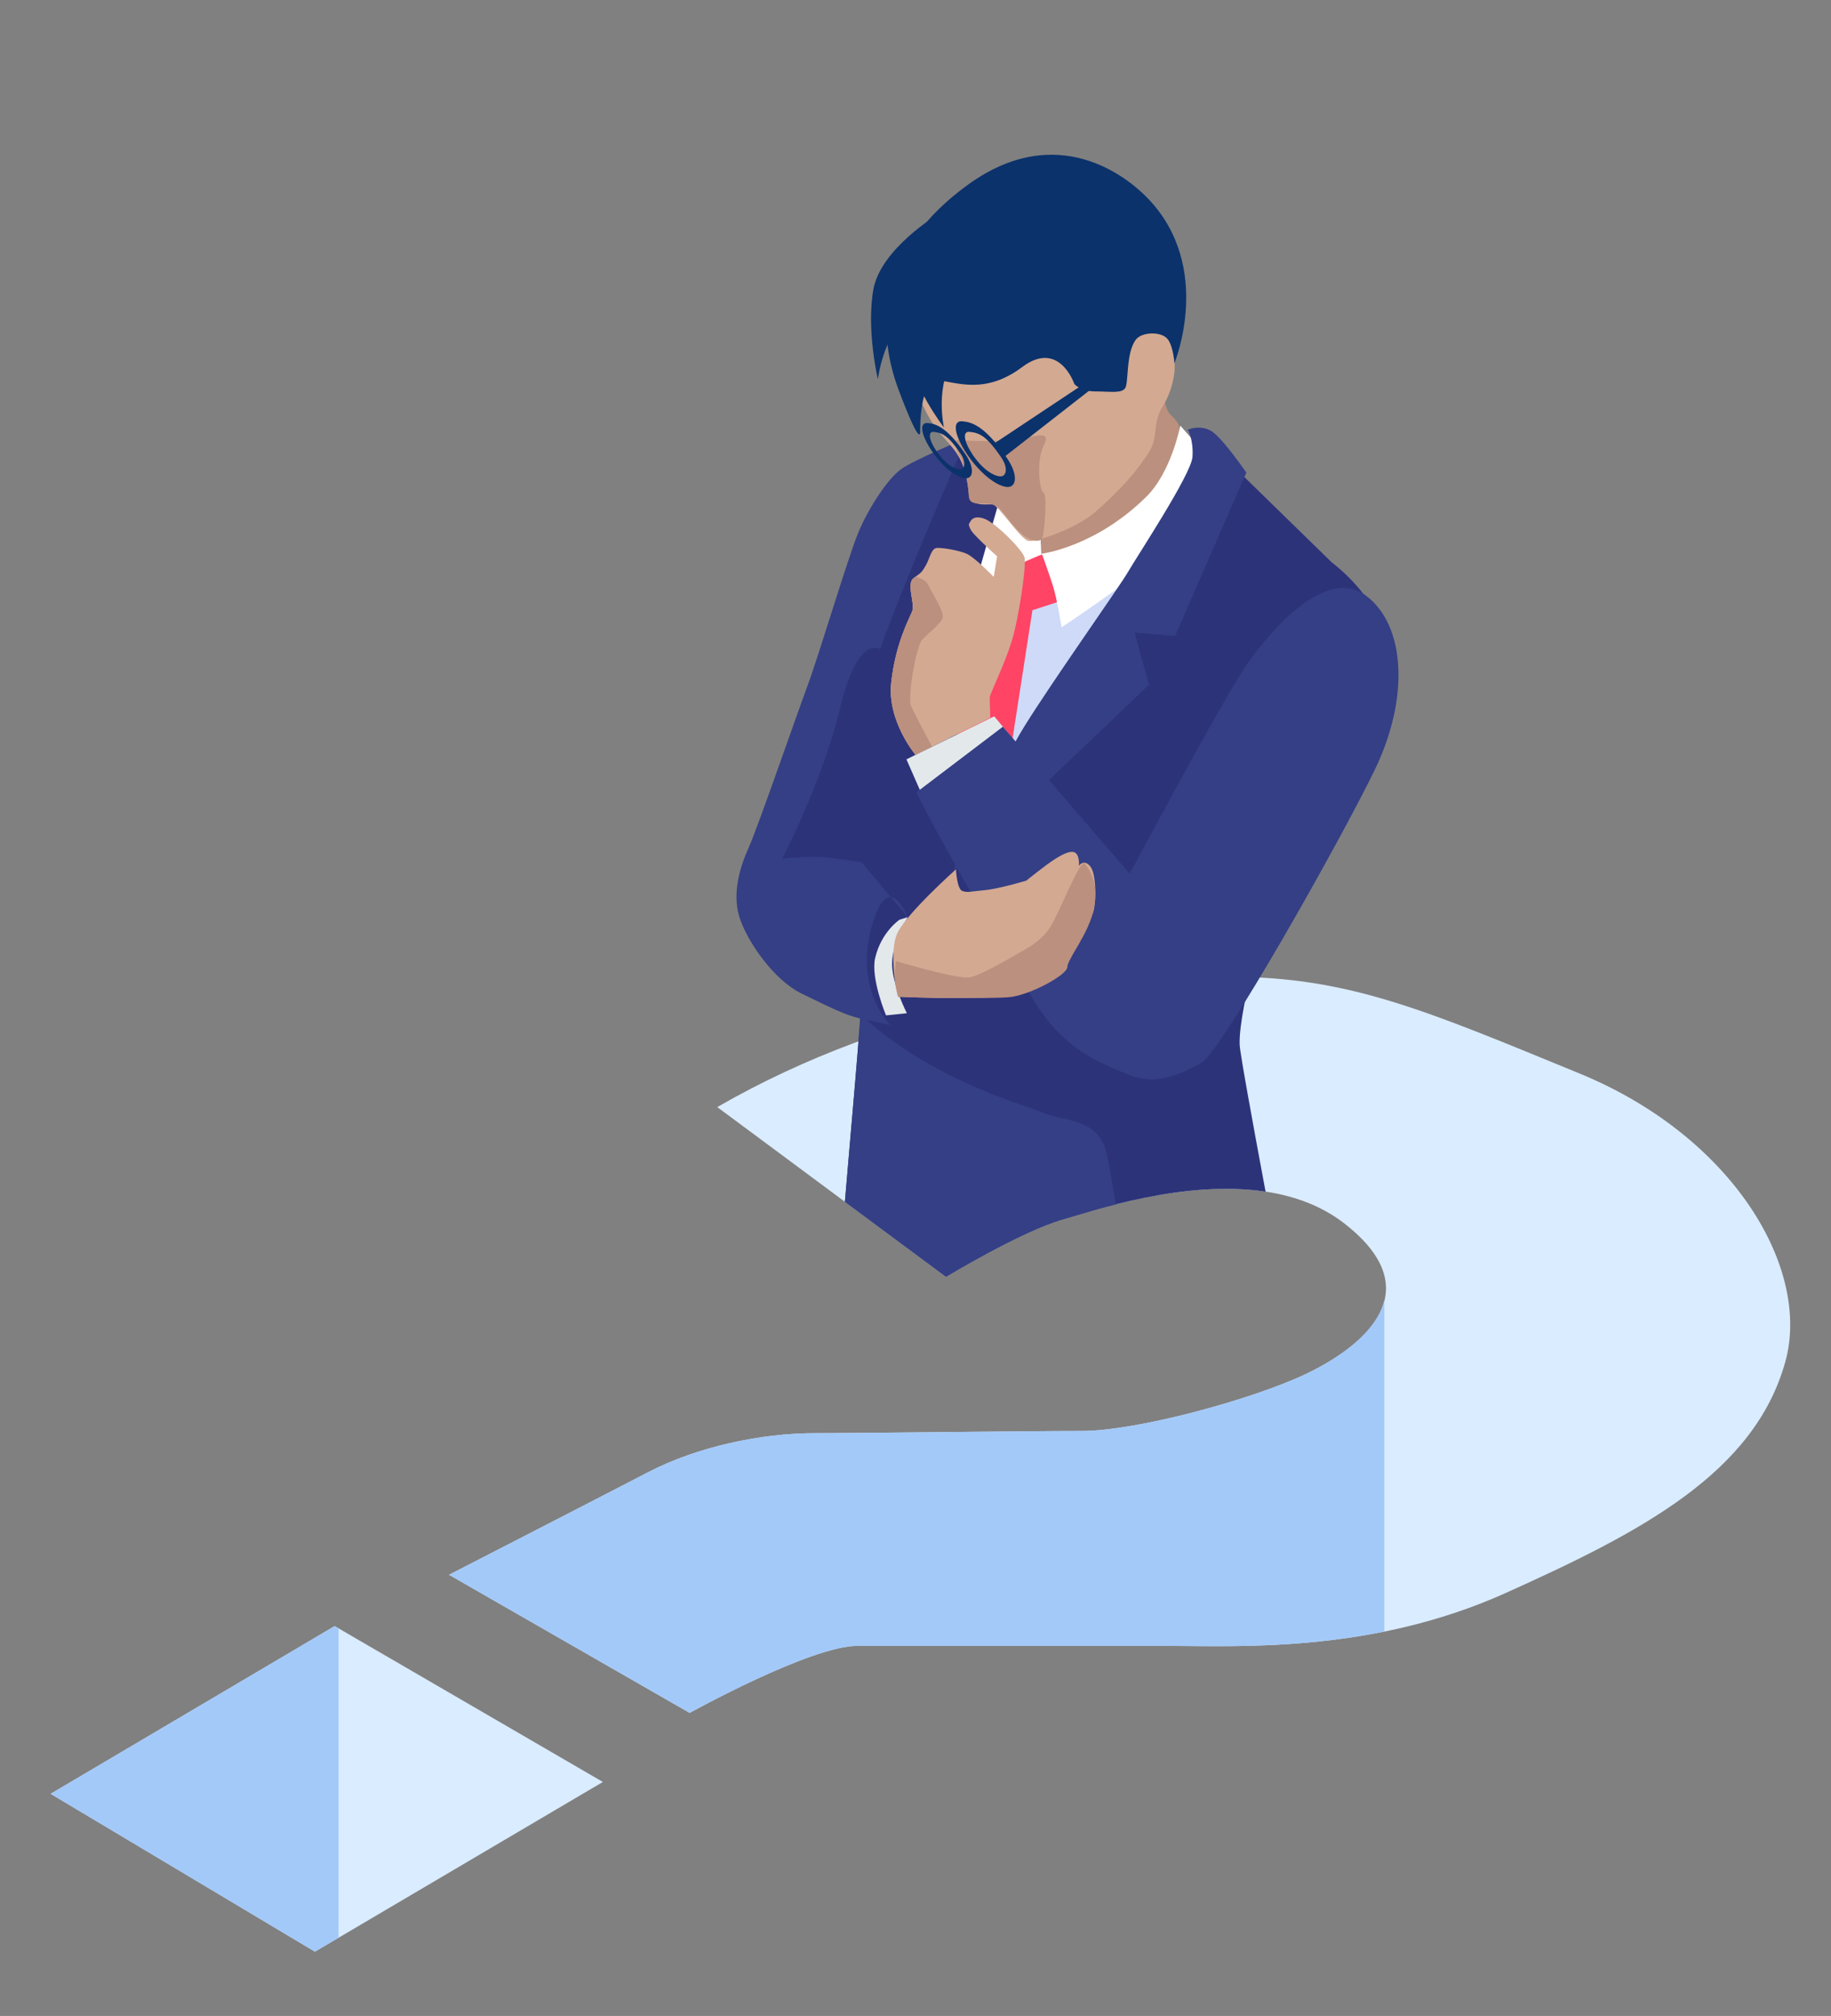 <?xml version="1.0" encoding="utf-8"?>
<!-- Generator: Adobe Illustrator 16.0.0, SVG Export Plug-In . SVG Version: 6.00 Build 0)  -->
<!DOCTYPE svg PUBLIC "-//W3C//DTD SVG 1.0//EN" "http://www.w3.org/TR/2001/REC-SVG-20010904/DTD/svg10.dtd">
<svg version="1.0" id="Layer_1" xmlns="http://www.w3.org/2000/svg" xmlns:xlink="http://www.w3.org/1999/xlink" x="0px" y="0px"
	 width="270.769px" height="297.949px" viewBox="0 0 270.769 297.949" enable-background="new 0 0 270.769 297.949"
	 xml:space="preserve">
<rect x="0" y="0" width="270.769" height="297.949" fill="#808080" stroke="none"/>
<g>
	<path fill="#DAECFF" d="M106.068,163.621l33.833,25.082c0,0,11.082-6.709,17.206-8.458c6.125-1.751,28.582-9.622,41.707,0.585
		c13.124,10.203,2.334,18.373-5.541,22.164c-7.874,3.79-25.117,8.494-33.283,8.494c-8.168,0-31.611,0.326-39.486,0.326
		c-7.873,0-17.351,1.973-24.645,5.763c-7.291,3.791-29.455,15.166-29.455,15.166l35.582,20.415c0,0,17.863-9.915,24.862-9.915
		c4.966,0,33.758,0,44.842,0c11.083,0,30.844,1.237,50.967-7.805c20.124-9.039,36.751-17.748,41.342-34.123
		c3.864-13.78-7.655-33.32-30.405-42.654c-22.748-9.334-34.123-14.291-51.694-14.291
		C161.408,144.371,132.535,148.38,106.068,163.621z"/>
	<polygon fill="#DAECFF" points="49.487,240.326 89.153,263.365 46.57,288.449 7.489,265.117 	"/>
	<polygon fill="#A3C9F8" points="50.07,240.666 49.487,240.326 7.489,265.117 46.57,288.449 50.07,286.388 	"/>
	<path fill="#A3C9F8" d="M193.273,202.994c-7.874,3.79-25.117,8.494-33.283,8.494c-8.168,0-31.611,0.326-39.486,0.326
		c-7.873,0-17.351,1.973-24.645,5.763c-7.291,3.791-29.455,15.166-29.455,15.166l35.582,20.415c0,0,17.863-9.915,24.862-9.915
		c4.966,0,33.758,0,44.842,0c7.729,0,19.682,0.592,33.03-2.11v-48.998C203.582,196.96,197.935,200.748,193.273,202.994z"/>
	<g>
		<path fill="#2D3379" d="M127.682,139.018c0.229,5.727-1.493,23.885-2.739,38.596l14.958,11.089c0,0,11.082-6.709,17.206-8.458
			c4.534-1.296,18.021-5.939,30.045-4.126c-1.942-10.4-3.77-20.43-3.828-21.681c-0.13-2.699,1.155-8.738,2.055-11.693
			c0.901-2.956,15.035-38.936,18.248-45.618s-6.682-14.007-6.682-14.007L181.139,67.7c0,0-11.18-3.855-17.862-4.37
			c-6.682-0.514-21.331,2.956-23.129,3.598c-1.8,0.642-6.939,2.827-11.31,10.408c-4.369,7.583-2.697,18.248-2.312,22.232
			C126.913,103.551,127.296,129.38,127.682,139.018z"/>
		<path fill="#CEDAF7" d="M156.124,80.893c5.482-0.171,21.759-9.767,21.759-9.767l-28.783,47.631l-5.14,5.312l-2.226-0.686
			l3.083-53.628C144.816,69.755,150.641,81.063,156.124,80.893z"/>
		<path fill="#FF4465" d="M157.943,88.475l-5.268,1.712l-3.791,24.48l-5.975,7.26l-2.249-10.601l8.224-22.745l-1.992-3.618
			l3.682-5.912c0,0,2.314,2.656,4.112,3.169c1.799,0.516,5.568-0.856,5.568-0.856l0.43,2.399L157.943,88.475z"/>
		<path fill="#FFFFFF" d="M154.025,81.964c0,0-2.579,0.99-4.625,2.184c-2.047,1.193-5.646,4.158-5.646,4.158l4.617-16.751
			l5.734,3.644c0,0-0.09,1.854-0.177,2.825C153.841,78.994,154.025,81.964,154.025,81.964z"/>
		<path fill="#BB907E" d="M171.801,56.22c0,0,0.171,3.942,1.285,5.055c1.112,1.114,1.542,1.542,1.199,2.912
			c-0.344,1.371,0.034,4.297-7.185,13.376c-4.324,5.441-13.118,4.271-13.118,4.271l-0.173-4.797c0,0-0.171-4.197,3.085-9.167
			C160.15,62.902,171.801,56.22,171.801,56.22z"/>
		<path fill="#BB907E" d="M136.574,99.369c-0.134-6.518,1.577-10.99,1.99-12.429c0.411-1.438-1.665-4.542-0.426-5.688
			c0.088-0.081,0.167-0.153,0.242-0.223c-0.713,0.267-0.908,1.598-1.446,2.519c-0.601,1.027-0.599,1.027-1.798,1.885
			c-1.2,0.856,0.257,3.77-0.259,4.968c-0.513,1.2-2.482,4.883-3.083,10.538c-0.599,5.654,3.599,10.622,3.599,10.622l5.094-2.526
			C138.862,106.989,136.657,103.471,136.574,99.369z"/>
		<path fill="#E3E8EB" d="M134.235,135.548c0,0-2.441,4.048-2.312,7.131c0.127,3.084,2.185,7.067,2.185,7.067l-3.083,0.321
			c0,0-2.301-5.506-1.606-8.48c0.899-3.855,3.597-5.654,3.597-5.654L134.235,135.548z"/>
		<polygon fill="#E3E8EB" points="137.512,120.128 134.043,112.226 147.021,105.865 149.657,109.013 		"/>
		<path fill="#343F85" d="M135.52,117.108l12.786-9.702l18.762,21.716c0,0,13.877-26.02,17.347-30.969
			c3.47-4.946,11.631-14.52,17.541-10.15c5.912,4.369,6.49,15.163,1.35,25.764s-22.681,41.635-25.635,43.305
			c-2.957,1.671-6.747,3.469-10.859,1.734c-4.111-1.734-9.061-3.469-13.429-10.151c-4.368-6.681-14.007-24.287-15.163-26.343
			C137.064,120.256,135.52,117.108,135.52,117.108z"/>
		<path fill="#D3A992" d="M132.758,147.241c0,0-1.477-6.489,0-9.444c1.477-2.955,8.61-9.317,8.61-9.317s0.129,2.956,0.964,3.213
			s1.156,0.064,3.277-0.128c2.12-0.193,6.167-1.414,6.167-1.414s2.765-2.249,4.177-3.148c1.414-0.9,2.57-1.413,3.147-0.9
			c0.578,0.514,0.451,1.864,0.451,1.864s0.705-1.093,1.669,0.063c0.964,1.157,0.901,5.654,0.386,6.939
			c-0.513,1.286-2.827,5.077-3.083,6.104c-0.257,1.028-1.863,3.084-3.599,4.048c-1.734,0.964-5.139,2.313-12.271,2.377
			C135.52,147.562,132.758,147.241,132.758,147.241z"/>
		<path fill="#FFFFFF" d="M154.069,81.834c0,0,0.863,2.376,1.562,4.498c0.698,2.123,1.35,6.383,1.35,6.383
			s15.002-9.858,18.505-14.479c4.024-5.312,4.111-9.595,4.111-9.595l-5.055-5.74c0,0-1.308,6.841-5.013,10.504
			C161.992,80.858,154.069,81.834,154.069,81.834z"/>
		<path fill="#343F85" d="M175.657,63.502c0,0,1.798-0.771,3.426,0.172c1.627,0.942,5.226,6.168,5.226,6.168l-10.537,24.157
			l-5.996-0.513l2.141,7.71l-29.04,27.67c0,0,6.426-14.821,10.708-21.674c4.283-6.853,13.964-20.474,15.249-22.702
			c1.284-2.227,9.338-14.392,9.509-16.962S175.657,63.502,175.657,63.502z"/>
		<path fill="#343F85" d="M142.974,64.744c0,0-7.838,3.213-9.766,4.626c-1.928,1.413-4.754,5.654-6.296,9.38
			c-1.544,3.726-5.783,17.989-7.454,22.487c-1.671,4.498-7.454,21.202-8.739,24.03c-1.283,2.827-2.441,6.681-1.413,10.151
			c1.029,3.469,5.011,9.38,9.252,11.437s6.296,3.083,8.354,3.598c2.055,0.514,4.754,1.027,4.754,1.027s-5.27-5.011-2.829-14.262
			c2.443-9.252,5.397-1.671,5.397-1.671l-6.938-8.224c0,0-0.77-13.364-0.384-20.304C127.296,100.082,142.974,64.744,142.974,64.744z
			"/>
		<path fill="#2D3379" d="M130.059,95.906c0,0-2.798,18.578-2.685,20.85c0.115,2.272,0.056,10.68,0.056,10.68
			s-2.514-0.382-4.373-0.625c-3.106-0.407-7.39,0.107-7.39,0.107s5.998-11.479,8.566-22.273
			C126.802,93.849,130.059,95.906,130.059,95.906z"/>
		<polygon fill="#2D3379" points="142.075,71.426 148.115,70.013 148.306,72.132 144.451,85.562 139.054,89.866 140.147,78.237 		
			"/>
		<path fill="#D3A992" d="M143.274,77.466c0.257-0.343,0.428-1.371,2.141-0.856c1.715,0.513,5.742,4.625,6.083,5.739
			c0.342,1.114-0.857,9.082-1.886,12.422c-1.026,3.34-3.255,7.881-3.255,8.31c0,0.428,0.085,2.999,0.085,2.999l-11.05,5.481
			c0,0-4.198-4.968-3.599-10.622c0.601-5.655,2.57-9.338,3.083-10.538c0.516-1.198-0.941-4.112,0.259-4.968
			c1.2-0.857,1.197-0.857,1.798-1.885c0.599-1.027,0.77-2.57,1.713-2.57s3.085,0.343,4.285,0.856
			c1.197,0.514,4.024,3.427,4.024,3.427l0.494-3.042c0,0-1.783-1.566-3.35-3.22C143.251,78.102,143.274,77.466,143.274,77.466z"/>
		<path fill="#D3A992" d="M142.246,33.433c-8.082,7.321-9.559,15.06-7.024,23.129c3.254,10.367,7.195,7.54,8.053,16.449
			c0.188,1.969,2.656,1.456,3.511,1.542c0.857,0.086,4.197,5.226,5.312,5.398c1.114,0.171,6.909-1.757,9.766-4.199
			c2.236-1.91,5.969-5.417,8.224-9.251c1.175-1.997,0.321-4.038,1.886-6.511c1.261-1.992,1.88-4.693,1.713-6.34
			c-0.599-5.91-3.254-5.396-5.312-4.369c-2.055,1.028,3.771-4.883-0.342-11.736C163.919,30.692,152.268,24.352,142.246,33.433z"/>
		<path fill="#0B326B" d="M169.83,29.407c-3.096-3.261-13.447-11.65-26.641-2.141c-13.193,9.509-13.792,21.074-10.281,30.412
			c3.513,9.337,3.169,5.911,3.169,5.911s-0.085-7.625,2.656-7.369c2.741,0.258,6.941,2.143,12.424-1.97
			c5.482-4.112,7.708,2.485,7.708,2.485s0.857,1.114,3.086,1.114c2.226,0,3.938,0.343,4.454-0.514
			c0.513-0.856,0.085-5.11,1.541-7.11c0.868-1.192,3.826-1.301,4.749-0.075c0.857,1.14,0.978,3.524,0.978,3.524
			S179.51,39.601,169.83,29.407z"/>
		<path fill="#BB907E" d="M141.389,65.043c1.371,0.087,6.34,0.343,9.337-0.17c2.998-0.515,4.711-1.2,3.6,1.027
			c-1.114,2.227-0.602,6.682,0,6.939c0.599,0.257,0.085,6.511-0.257,6.854c-0.345,0.342-1.801,0.6-3.771-1.542
			c-1.969-2.142-2.142-3.169-3.513-3.599c-1.371-0.428-3.426,0.43-3.511-1.199c-0.085-1.627-0.515-4.455-1.371-5.996
			C141.046,65.815,141.389,65.043,141.389,65.043z"/>
		<path fill="#0B326B" d="M140.944,36.307c0,0-7.917,8.745-6.972,14.829c0.945,6.083,5.618,12.037,5.618,12.037
			s-1.46-6.443,1.763-10.606C144.579,48.403,140.944,36.307,140.944,36.307z"/>
		<path fill="#BB907E" d="M132.489,142.043c0,0,9.082,2.741,10.967,2.399c1.884-0.343,8.395-4.284,8.395-4.284
			s2.047-1.013,3.417-3.069c1.371-2.056,4.465-10.295,5.148-9.439c0.687,0.857,2.056,2.742,1.371,6.511
			c-0.685,3.769-3.94,7.539-3.94,8.738s-5.483,4.112-8.396,4.455c-2.912,0.342-16.619,0-16.619,0s-0.515-1.714-0.515-2.741
			C132.318,143.585,132.489,142.043,132.489,142.043z"/>
		<path fill="#BB907E" d="M134.707,104.28c-0.513-1.285,0.772-8.652,1.627-9.681c0.857-1.028,3-2.484,3.086-3.427
			c0.085-0.942-1.542-3.427-2.143-4.712c-0.307-0.659-1.133-1.025-1.865-1.226c-0.085,0.062-0.175,0.126-0.275,0.198
			c-1.2,0.856,0.257,3.77-0.259,4.968c-0.513,1.2-2.482,4.883-3.083,10.538c-0.599,5.654,3.599,10.622,3.599,10.622l2.435-1.208
			C136.653,108.157,135.028,105.082,134.707,104.28z"/>
		<g>
			<path fill="#0B326B" d="M148.864,71.966c-1.65-0.175-4.06-2.163-5.856-4.831c-1.921-2.849-2.228-5.035-0.68-4.871
				c1.097,0.118,3.146,0.335,6.628,5.504C150.647,70.28,150.289,72.117,148.864,71.966z M143.379,63.825
				c-1.079-0.114-0.866,1.411,0.474,3.399c1.479,2.193,3.056,3.083,3.958,3.178c1.098,0.117,1.252-1.31,0.298-2.725
				C145.847,64.322,144.766,63.973,143.379,63.825z"/>
			<polygon fill="#0B326B" points="148.463,67.562 146.986,65.571 165.361,53.363 165.361,54.392 			"/>
			<path fill="#0B326B" d="M142.705,70.685c-1.39-0.147-3.415-1.819-4.926-4.064c-1.617-2.395-1.873-4.235-0.574-4.095
				c0.924,0.098,2.647,0.282,5.577,4.628C144.205,69.266,143.902,70.813,142.705,70.685z M138.09,63.838
				c-0.908-0.097-0.726,1.187,0.4,2.859c1.244,1.845,2.568,2.593,3.328,2.674c0.922,0.098,1.051-1.103,0.25-2.292
				C140.168,64.255,139.259,63.963,138.09,63.838z"/>
		</g>
		<path fill="#0B326B" d="M138.645,31.723c0,0-8.42,5.068-9.488,11.051c-1.068,5.983,0.666,13.267,0.666,13.267
			s0.791-6.513,4.396-9.132S138.645,31.723,138.645,31.723z"/>
		<path fill="#343F85" d="M139.901,188.703c0,0,11.082-6.709,17.206-8.458c1.633-0.467,4.432-1.368,7.897-2.245
			c-0.588-3.608-1.069-6.354-1.341-7.5c-1.285-5.397-6.169-4.625-9.766-6.168c-2.621-1.121-16.321-4.754-26.602-14.392
			c-0.63,7.955-1.585,18.486-2.348,27.678L139.901,188.703z"/>
	</g>
</g>
</svg>

